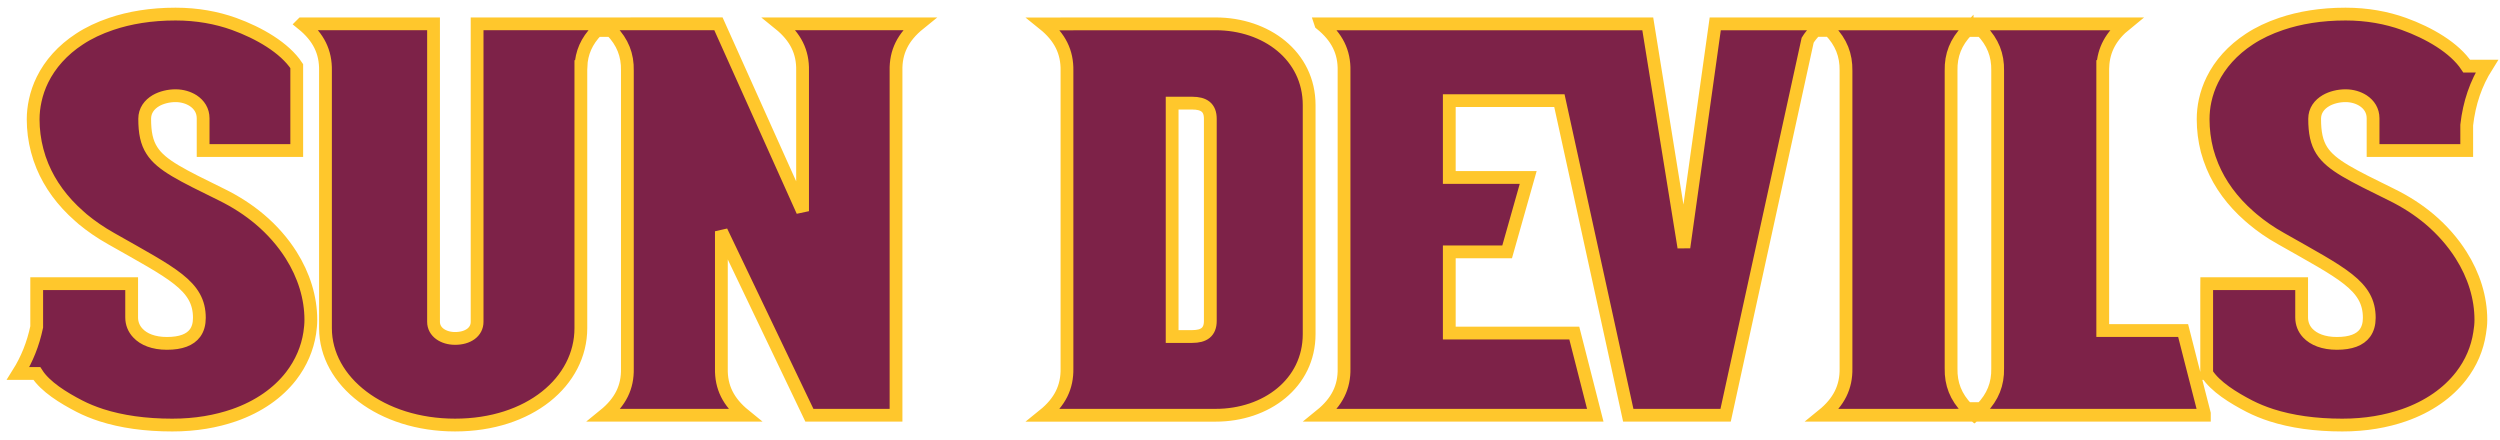 <svg xmlns="http://www.w3.org/2000/svg" height="53.499" width="303.81" viewBox="0 0 303.809 53.499"><path d="m21.334 1.711c-2.995 0-5.594 0.442-7.816 1.193-1.446 0.488-2.74 1.102-3.858 1.84-2.067 1.347-3.566 3.057-4.498 4.943-0.406 0.821-0.697 1.675-0.883 2.542-0.16 0.747-0.25 1.502-0.25 2.266 0 1.273 0.164 2.55 0.492 3.797 0.168 0.647 0.382 1.281 0.641 1.902 0.911 2.184 2.383 4.249 4.498 6.096 0.125 0.121 0.26 0.239 0.399 0.352 1.014 0.837 2.161 1.632 3.447 2.353 7.432 4.226 10.723 5.708 10.723 9.631 0 0.751-0.174 1.368-0.528 1.848-0.6 0.82-1.722 1.254-3.418 1.254-1.614 0-2.819-0.486-3.527-1.254-0.488-0.514-0.756-1.165-0.756-1.903v-4.099h-6.34-5.186c0.004 0.228-0.009 0.445-0.014 0.673v4.586c-0.436 2.064-1.17 3.916-2.258 5.651h2.272c1.023 1.61 3.222 2.966 5.186 3.98 0.812 0.419 1.711 0.783 2.678 1.098 2.426 0.777 5.311 1.195 8.6 1.195 2.848 0 5.343-0.448 7.505-1.195 3.026-1.053 5.357-2.731 6.932-4.76 1.221-1.584 1.981-3.37 2.266-5.226 0.077-0.531 0.134-1.062 0.134-1.606 0-2.697-0.838-5.408-2.4-7.877-0.993-1.562-2.266-3.037-3.824-4.349-1.342-1.131-2.89-2.138-4.625-2.989-4.838-2.382-7.313-3.553-8.465-5.361-0.639-0.988-0.877-2.174-0.877-3.857 0-0.993 0.56-1.731 1.363-2.206 0.678-0.388 1.537-0.599 2.387-0.599 0.816 0 1.556 0.228 2.139 0.599 0.738 0.484 1.213 1.213 1.213 2.145v3.918h11.376v-10.258c-1.476-2.231-4.566-4.026-7.626-5.131-2.098-0.751-4.478-1.193-7.102-1.193zm263.71 0c-3 0-5.6 0.442-7.82 1.193-1.45 0.488-2.74 1.102-3.86 1.84-2.06 1.347-3.57 3.057-4.5 4.943-0.41 0.821-0.7 1.675-0.89 2.542-0.16 0.747-0.24 1.502-0.24 2.266 0 1.273 0.16 2.55 0.48 3.797 0.18 0.647 0.39 1.281 0.65 1.902 0.91 2.184 2.39 4.249 4.5 6.096 0.13 0.121 0.26 0.239 0.41 0.352 1 0.837 2.13 1.632 3.43 2.353 7.43 4.226 10.72 5.708 10.72 9.631 0 0.751-0.18 1.368-0.53 1.848-0.6 0.82-1.72 1.254-3.41 1.254-1.62 0-2.82-0.486-3.54-1.254-0.48-0.514-0.74-1.165-0.74-1.903v-4.099h-6.34-5.19c0 0.228-0.01 0.445-0.01 0.673v10.237h0.01c1.02 1.61 3.23 2.966 5.19 3.98 0.82 0.419 1.71 0.783 2.68 1.098 2.43 0.777 5.31 1.195 8.6 1.195 2.84 0 5.34-0.448 7.49-1.195 3.03-1.053 5.36-2.731 6.94-4.76 1.23-1.584 1.98-3.37 2.26-5.226 0.09-0.531 0.15-1.062 0.15-1.606 0-2.697-0.84-5.408-2.41-7.877-0.99-1.562-2.27-3.037-3.82-4.349-1.34-1.131-2.89-2.138-4.63-2.989-4.83-2.382-7.31-3.553-8.47-5.361-0.63-0.988-0.87-2.174-0.87-3.857 0-0.993 0.56-1.731 1.37-2.206 0.67-0.388 1.53-0.599 2.39-0.599 0.81 0 1.55 0.228 2.13 0.599 0.74 0.484 1.21 1.213 1.21 2.145v3.918h11.23 0.15v-3.096c0.31-2.706 1.11-5.03 2.45-7.162h-2.45c-1.48-2.231-4.57-4.026-7.64-5.131-2.09-0.751-4.47-1.193-7.08-1.193zm-248.32 1.186c1.993 1.61 2.873 3.422 2.83 5.691v31.293c0 6.483 6.774 11.773 15.748 11.773 9.038 0 15.287-5.29 15.287-11.773v-31.791l0.008-0c0.069-1.683 0.694-3.101 1.941-4.383h1.754c1.368 1.407 1.992 2.979 1.949 4.883v36.193c0.048 2.266-0.829 4.064-2.818 5.678h2.818 11.424 2.818c-1.985-1.614-2.865-3.412-2.818-5.678v-16.678l10.695 22.356h10.529v-41.879c-0.05-2.266 0.83-4.076 2.82-5.686h-2.82-11.357-2.826c1.99 1.61 2.878 3.421 2.826 5.691v17.076l-10.224-22.768-11.067 0.001h-2.818-0.014-2.818-12.612v36.214c0 1.244-1.124 2.017-2.677 2.017-1.42 0-2.617-0.773-2.617-2.016v-36.214l-13.129-0.001h-2.832zm123.78 0v0.002-0.002zm0 0.002c1.99 1.605 2.88 3.419 2.83 5.697v31.574 4.594c0.05 2.274-0.84 4.083-2.83 5.697h2.83 30.53l-2.55-9.986h-15.19v-0.305-9.563h7.03l2.56-9.043h-9.59v-9.334h13.38l6.12 27.94 2.25 10.291h11.83l2.25-10.291 7.72-35.283c0.25-0.406 0.58-0.808 0.95-1.188h1.74c1.38 1.416 2 2.993 1.97 4.896v31.576 4.592c0.04 2.274-0.85 4.085-2.84 5.699h2.84 12.77 2.83 2.83 6.78 4.76 1.23 10.78 0.06 1.51v-0.203l-1.57-6.117-1.01-3.971h-1.57-7.86-0.34v-0.047-32.035l0.01-0c0.1-2.037 0.98-3.702 2.82-5.191h-2.83-7.02-5.75-2.83-2.84-4.72-0.51-7.54-4.23-11.65l-3.81 27.17-4.39-27.17-12.78 0h-24.13-2.83zm-30.84 0v0.008h-2.84c2 1.61 2.88 3.421 2.84 5.691v36.173c0.04 2.271-0.84 4.078-2.84 5.692h2.84 18.07c6.13 0 11.36-3.866 11.36-9.865v-27.827c0-6.003-5.23-9.873-11.36-9.873h-18.07zm109.39 0.801h1.75c1.37 1.411 2 2.989 1.96 4.896v31.574 4.594c0.04 1.899-0.59 3.481-1.96 4.888h-1.75c-1.37-1.407-1.99-2.989-1.95-4.888v-4.594-31.574c-0.04-1.908 0.58-3.486 1.95-4.897zm-96.61 8.834h2.44c1.42 0 2.2 0.53 2.2 1.903v24.554c0 1.368-0.78 1.903-2.2 1.903h-2.44v-28.358-0.002zm97.48 37.92h0.02l-0.01 0.008-0.01-0.008z" transform="translate(-.001)" stroke="#ffc72c" stroke-width="1.554" fill="#7d2248"/></svg>
